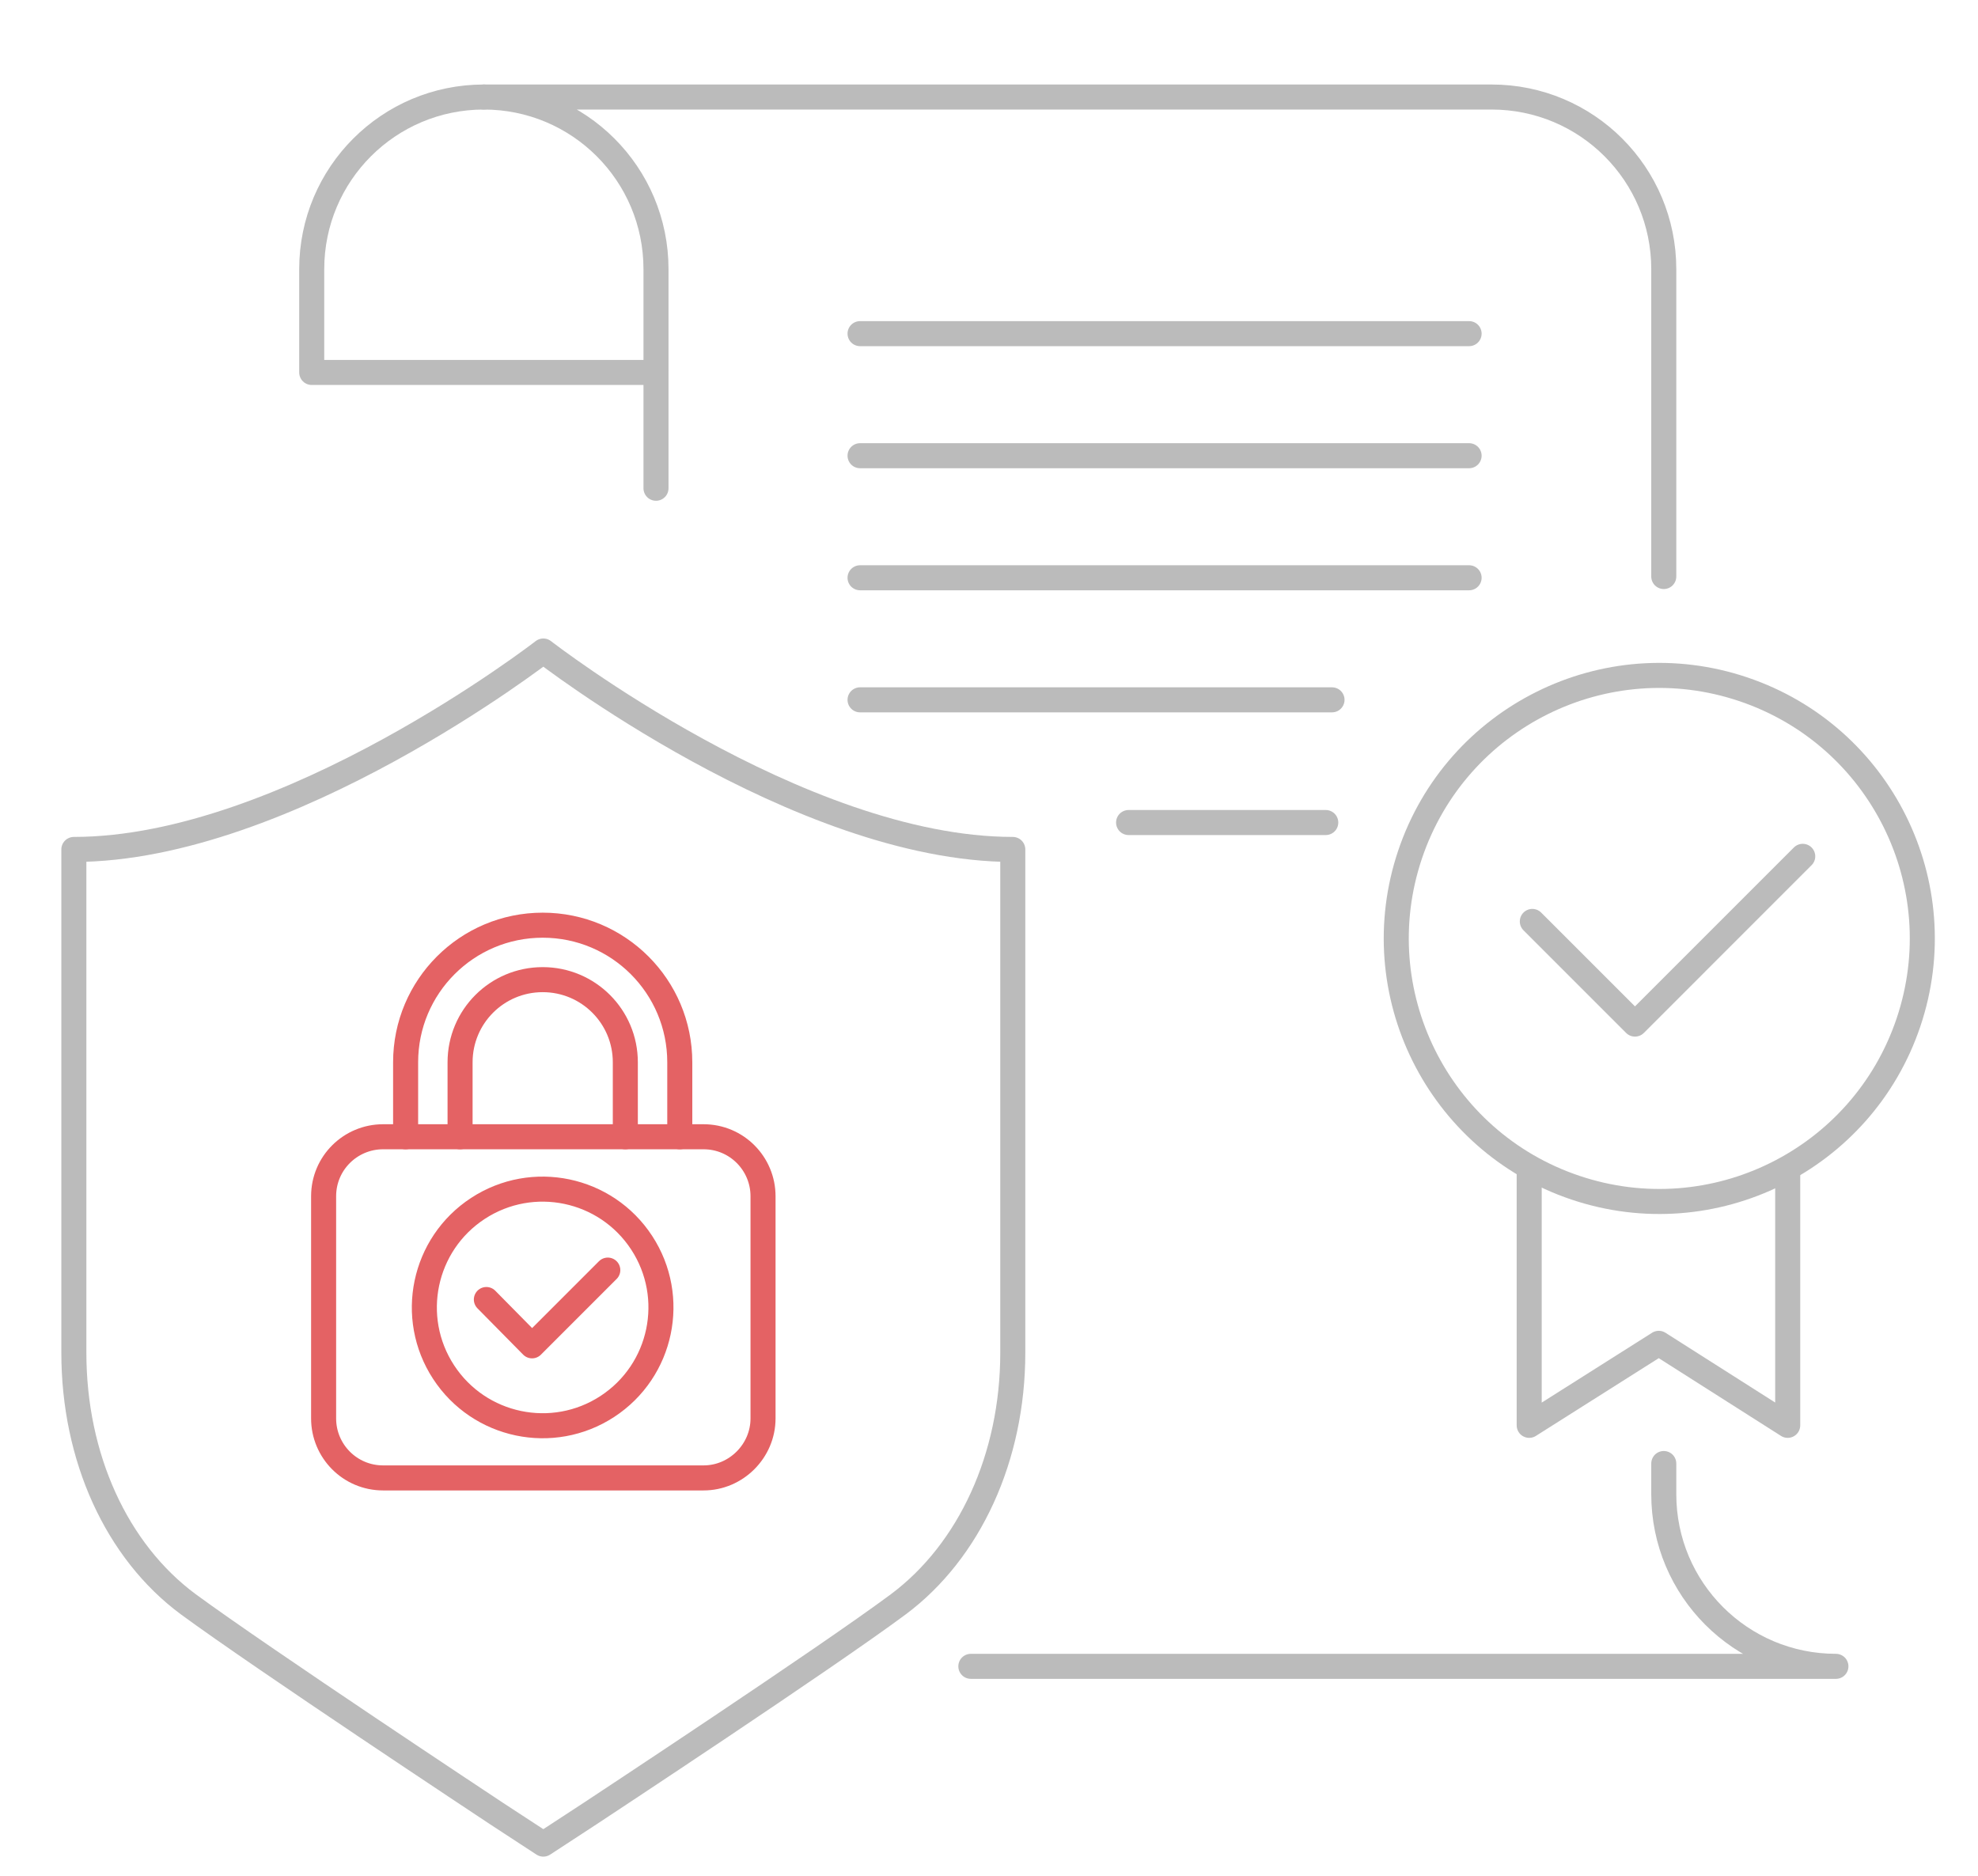 <?xml version="1.0" encoding="utf-8"?>
<!-- Generator: Adobe Illustrator 24.1.0, SVG Export Plug-In . SVG Version: 6.00 Build 0)  -->
<svg version="1.1" id="Layer_1" xmlns="http://www.w3.org/2000/svg" xmlns:xlink="http://www.w3.org/1999/xlink" x="0px" y="0px"
	 viewBox="0 0 316 299.7" style="enable-background:new 0 0 316 299.7;" xml:space="preserve">
<style type="text/css">
	.st0{fill:none;stroke:#E46264;stroke-width:4;stroke-linecap:round;stroke-linejoin:round;stroke-miterlimit:10;}
	.st1{fill:none;stroke:#BBBBBB;stroke-width:4;stroke-linecap:round;stroke-linejoin:round;stroke-miterlimit:10;}
</style>
<path class="st0" d="M112.4,236.1H61.2c-5.3,0-9.5-4.3-9.5-9.5v-35.5c0-5.3,4.3-9.5,9.5-9.5h51.2c5.3,0,9.5,4.3,9.5,9.5v35.5
	C121.9,231.8,117.6,236.1,112.4,236.1z"/>
<g>
	<path class="st0" d="M99.9,181.6v-11.9c0-7.3-5.9-13.2-13.2-13.2c-7.3,0-13.2,5.9-13.2,13.2v11.9"/>
	<path class="st0" d="M64.8,181.6v-11.9c0-12.1,9.8-21.9,21.9-21.9c12.1,0,21.9,9.8,21.9,21.9v11.9"/>
</g>
<ellipse transform="matrix(0.837 -0.547 0.547 0.837 -100.173 81.579)" class="st0" cx="86.8" cy="208.8" rx="18.9" ry="18.9"/>
<polyline class="st0" points="77.7,207.6 85,215 97.1,202.9 "/>
<path class="st1" d="M86.8,104c0,0-40.9,31.7-75,31.7v80.4c0,16.7,6.8,31.7,18.3,40.2c12,8.8,47.7,32.4,49.2,33.4l7.5,4.9l7.5-4.9
	c1.5-1,37.2-24.5,49.2-33.4c11.4-8.5,18.3-23.5,18.3-40.2v-80.4C127.6,135.7,86.8,104,86.8,104z"/>
<path class="st1" d="M155.1,266.2h138.2c-15.2,0-27.5-12.3-27.5-27.5v-4.9"/>
<path class="st1" d="M265.8,92.1V47.4V43c0-15.2-12.3-27.5-27.5-27.5H77.3c15.2,0,27.5,12.3,27.5,27.5v35"/>
<path class="st1" d="M77.3,15.5c-15.2,0-27.5,12.3-27.5,27.5v16.5h54.9"/>
<line class="st1" x1="234.7" y1="53.3" x2="137.4" y2="53.3"/>
<line class="st1" x1="234.7" y1="72.8" x2="137.4" y2="72.8"/>
<line class="st1" x1="234.7" y1="92.3" x2="137.4" y2="92.3"/>
<line class="st1" x1="212.8" y1="111.8" x2="137.4" y2="111.8"/>
<polyline class="st1" points="244.3,186.9 244.3,227.7 265,214.6 285.6,227.7 285.6,187.2 "/>
<ellipse transform="matrix(0.319 -0.948 0.948 0.319 38.443 353.321)" class="st1" cx="265" cy="149.9" rx="42" ry="42"/>
<polyline class="st1" points="244.8,147.2 261.2,163.6 288,136.8 "/>
<line class="st1" x1="211.8" y1="131.4" x2="180.3" y2="131.4"/>
</svg>
